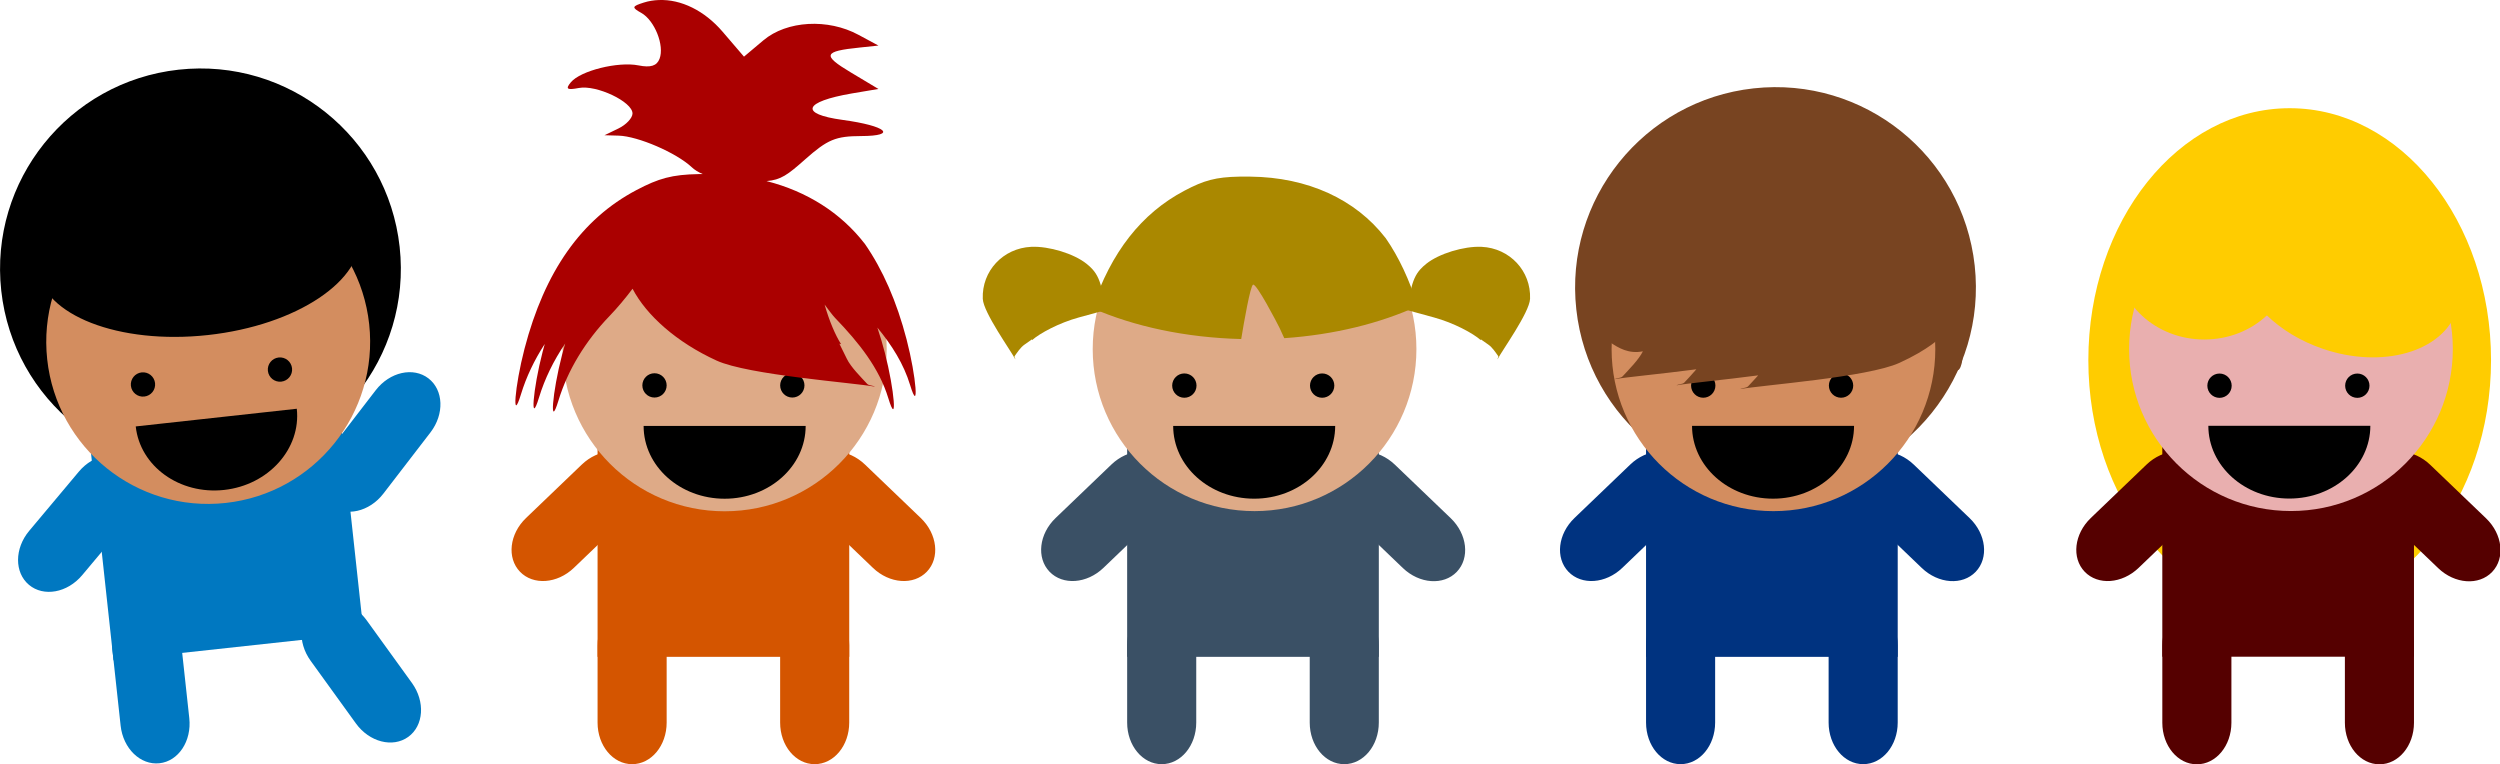 <?xml version="1.0" encoding="UTF-8" standalone="no"?>
<!-- Created with Inkscape (http://www.inkscape.org/) -->
<svg
    xmlns:inkscape="http://www.inkscape.org/namespaces/inkscape"
    xmlns:rdf="http://www.w3.org/1999/02/22-rdf-syntax-ns#"
    xmlns="http://www.w3.org/2000/svg"
    xmlns:cc="http://creativecommons.org/ns#"
    xmlns:dc="http://purl.org/dc/elements/1.1/"
    xmlns:sodipodi="http://sodipodi.sourceforge.net/DTD/sodipodi-0.dtd"
    xmlns:svg="http://www.w3.org/2000/svg"
    xmlns:ns1="http://sozi.baierouge.fr"
    xmlns:xlink="http://www.w3.org/1999/xlink"
    id="svg3302"
    sodipodi:docname="Nuevo documento 1"
    viewBox="0 0 771.35 235.78"
    version="1.1"
    inkscape:version="0.47 r22583"
  >
  <sodipodi:namedview
      id="base"
      bordercolor="#666666"
      inkscape:pageshadow="2"
      inkscape:window-y="24"
      pagecolor="#ffffff"
      inkscape:window-height="950"
      inkscape:window-maximized="1"
      inkscape:zoom="1"
      inkscape:window-x="0"
      showgrid="false"
      borderopacity="1.0"
      inkscape:current-layer="layer1"
      inkscape:cx="364.53764"
      inkscape:cy="124.03012"
      inkscape:window-width="1280"
      inkscape:pageopacity="0.0"
      inkscape:document-units="px"
  />
  <g
      id="layer1"
      inkscape:label="Capa 1"
      inkscape:groupmode="layer"
      transform="translate(113.58 -763.47)"
    >
    <g
        id="g3806"
        transform="translate(0 13.823)"
      >
      <path
          id="rect4350"
          style="fill:#003380"
          transform="rotate(46.211)"
          d="m924.77 324c5.904 0 10.658 5.722 10.658 12.829v23.825c0 7.107-4.753 12.829-10.658 12.829-5.904 0-10.658-5.722-10.658-12.829v-23.825c0-7.107 4.753-12.829 10.658-12.829z"
      />
      <path
          id="rect4352"
          style="fill:#003380"
          transform="matrix(-.692 .722 .722 .692 0 0)"
          d="m325.34 949.32c5.904 0 10.658 5.722 10.658 12.829v23.825c0 7.107-4.753 12.829-10.658 12.829-5.904 0-10.658-5.722-10.658-12.829v-23.825c0-7.107 4.753-12.829 10.658-12.829z"
      />
      <path
          id="rect4354"
          style="fill:#003380"
          d="m394.29 879.23h77.65v73.083h-77.65v-73.083z"
      />
      <path
          id="rect4356"
          style="fill:#003380"
          d="m404.95 935.94c5.904 0 10.658 5.722 10.658 12.829v23.825c0 7.107-4.753 12.829-10.658 12.829-5.904 0-10.658-5.722-10.658-12.829v-23.825c0-7.107 4.753-12.829 10.658-12.829z"
      />
      <path
          id="rect4364"
          style="fill:#003380"
          d="m461.28 935.94c5.904 0 10.658 5.722 10.658 12.829v23.825c0 7.107-4.753 12.829-10.658 12.829-5.904 0-10.658-5.722-10.658-12.829v-23.825c0-7.107 4.753-12.829 10.658-12.829z"
      />
      <path
          id="path4372"
          style="fill:#784421"
          transform="matrix(.464 -.051 .05 .456 519.79 673.15)"
          d="m-88.305 337.59c0 74.416-59.303 134.74-132.46 134.74-73.154 0-132.46-60.326-132.46-134.74 0-74.416 59.303-134.74 132.46-134.74 73.154 0 132.46 60.326 132.46 134.74z"
      />
      <path
          id="path4360"
          style="fill:#d38d5f"
          transform="matrix(.377 0 0 .371 516.83 732.12)"
          d="m-88.305 337.59c0 74.416-59.303 134.74-132.46 134.74-73.154 0-132.46-60.326-132.46-134.74 0-74.416 59.303-134.74 132.46-134.74 73.154 0 132.46 60.326 132.46 134.74z"
      />
      <path
          id="path4366"
          style="fill:#000000"
          transform="matrix(.411 0 0 .448 343.73 703.05)"
          d="m175.09 369.56c0 4.625-4.09 8.374-9.135 8.374s-9.135-3.749-9.135-8.374 4.09-8.374 9.135-8.374 9.135 3.749 9.135 8.374z"
      />
      <path
          id="path4463"
          style="fill:#000000"
          transform="matrix(.411 0 0 .448 386.25 703.05)"
          d="m175.09 369.56c0 4.625-4.09 8.374-9.135 8.374s-9.135-3.749-9.135-8.374 4.09-8.374 9.135-8.374 9.135 3.749 9.135 8.374z"
      />
      <path
          id="path4465"
          style="fill:#000000"
          transform="matrix(.513 0 0 .5 371.77 665.82)"
          d="m169 430.46c0 24.805-21.813 44.914-48.72 44.914s-48.72-20.109-48.72-44.914v-0l48.72 0z"
      />
      <path
          id="path6581"
          sodipodi:nodetypes="csssscccccccccscsscssc"
          style="fill:#784421"
          d="m429.3 797.99c-0.644-0.001-1.25 0.005-1.844 0.016-8.319 0.152-12.409 1.315-19.313 4.953-17.06 8.989-22.029 14.964-28.291 39.008-3.037 11.66-3.96 23.548-1.094 14.125 1.886-6.2 5.693 3.751 14.557 1.946-1.242 2.558-4.354 5.656-6.297 7.766-0.546 0.533-1.763 0.452-2.422 0.844 3.477-0.646 14.336-1.621 25.22-3.063-1.266 1.499-2.67 2.954-3.735 4.109-0.546 0.533-1.747 0.452-2.406 0.844 3.479-0.647 14.33-1.636 25.22-3.078-1.095 1.24-2.232 2.421-3.125 3.391-0.546 0.533-1.747 0.452-2.406 0.844 6.555-1.218 39.284-3.607 49.111-8.094 8.95-4.087 12.629-7.689 14.752-9.693 1.415 2.565-0.105 5.29 0.824 8.344 2.866 9.422 5.807-0.903 2.77-12.563-3.062-11.755-6.313-20.007-11.908-28.074-0.017-0.022-0.029-0.04-0.047-0.062-10.525-13.575-27.342-21.334-47.548-21.548-0.69-0.007-1.371-0.015-2.016-0.016z"
      />
    </g
    >
    <g
        id="g3792"
        transform="translate(74.751 23.478)"
      >
      <path
          id="rect4398"
          style="fill:#3a5065"
          transform="rotate(46.211)"
          d="m755.29 486.85c5.904 0 10.658 5.722 10.658 12.829v23.825c0 7.107-4.753 12.829-10.658 12.829-5.904 0-10.658-5.722-10.658-12.829v-23.825c0-7.107 4.753-12.829 10.658-12.829z"
      />
      <path
          id="rect4400"
          style="fill:#3a5065"
          transform="matrix(-.692 .722 .722 .692 0 0)"
          d="m480.88 773.11c5.904 0 10.658 5.722 10.658 12.829v23.825c0 7.107-4.753 12.829-10.658 12.829-5.904 0-10.658-5.722-10.658-12.829v-23.825c0-7.107 4.753-12.829 10.658-12.829z"
      />
      <path
          id="rect4402"
          style="fill:#3a5065"
          d="m159.44 869.57h77.65v73.083h-77.65v-73.083z"
      />
      <path
          id="rect4404"
          style="fill:#3a5065"
          d="m170.1 926.29c5.904 0 10.658 5.722 10.658 12.829v23.825c0 7.107-4.753 12.829-10.658 12.829-5.904 0-10.658-5.722-10.658-12.829v-23.825c0-7.107 4.753-12.829 10.658-12.829z"
      />
      <path
          id="rect4406"
          style="fill:#3a5065"
          d="m226.43 926.29c5.904 0 10.658 5.722 10.658 12.829v23.825c0 7.107-4.753 12.829-10.658 12.829-5.904 0-10.658-5.722-10.658-12.829v-23.825c0-7.107 4.753-12.829 10.658-12.829z"
      />
      <path
          id="path4410"
          style="fill:#deaa87"
          transform="matrix(.377 0 0 .371 281.98 722.46)"
          d="m-88.305 337.59c0 74.416-59.303 134.74-132.46 134.74-73.154 0-132.46-60.326-132.46-134.74 0-74.416 59.303-134.74 132.46-134.74 73.154 0 132.46 60.326 132.46 134.74z"
      />
      <path
          id="path4412"
          style="fill:#000000"
          transform="matrix(.411 0 0 .448 108.88 693.4)"
          d="m175.09 369.56c0 4.625-4.09 8.374-9.135 8.374s-9.135-3.749-9.135-8.374 4.09-8.374 9.135-8.374 9.135 3.749 9.135 8.374z"
      />
      <path
          id="path4414"
          style="fill:#000000"
          transform="matrix(.411 0 0 .448 151.4 693.4)"
          d="m175.09 369.56c0 4.625-4.09 8.374-9.135 8.374s-9.135-3.749-9.135-8.374 4.09-8.374 9.135-8.374 9.135 3.749 9.135 8.374z"
      />
      <path
          id="path4416"
          style="fill:#000000"
          transform="matrix(.513 0 0 .5 136.93 656.17)"
          d="m169 430.46c0 24.805-21.813 44.914-48.72 44.914s-48.72-20.109-48.72-44.914v-0l48.72 0z"
      />
      <path
          id="path6607"
          style="fill:#aa8800"
          d="m249.93 823.05c0.511-0.566 1.112-1.114 1.805-1.671 3.893-3.13 11.611-5.488 17.076-5.229 8.7 0.413 15.276 7.473 14.944 16.033-0.164 4.224-8.784 16.158-10.033 18.674-0.048-0.299 0.379-0.711 0.206-0.994-0.76-1.053-1.8-2.699-3.075-3.565-0.78-0.52-1.497-1.076-2.274-1.597-0.026 0.072-0.028 0.148-0.052 0.222-2.328-2.076-8.289-5.312-14.404-6.982l-8.588-2.351 1.299-5.657c0.755-3.268 1.563-5.187 3.097-6.884z"
      />
      <path
          id="path6609"
          style="fill:#aa8800"
          d="m194.05 794.49c-7.295 0.133-10.878 1.149-16.932 4.339-13.251 6.982-22.628 18.955-28.415 36.246 12.942 5.66 28.786 9.092 45.929 9.524 0.851-5.232 2.803-16.352 3.651-16.774 1.032-0.513 7.463 11.865 8.202 13.387 0.189 0.388 0.745 1.587 1.429 3.122 15.385-1.06 29.499-4.569 41.167-9.895-2.541-8.107-5.816-15.126-9.895-21.007-0.015-0.019-0.038-0.033-0.053-0.053-9.229-11.905-23.977-18.703-41.696-18.89-1.211-0.014-2.344-0.019-3.386 0zm53.337 48.681c-0.231 0.221-0.488 0.465-0.794 0.688 0.283-0.206 0.575-0.431 0.794-0.635-0.007-0.014 0.007-0.04 0-0.053z"
      />
      <path
          id="path6611"
          style="fill:#aa8800"
          d="m148.72 823.05c-0.511-0.566-1.112-1.114-1.805-1.671-3.893-3.13-11.611-5.488-17.076-5.229-8.7 0.413-15.276 7.473-14.944 16.033 0.164 4.224 8.784 16.158 10.033 18.674 0.048-0.299-0.379-0.711-0.206-0.994 0.76-1.053 1.8-2.699 3.075-3.565 0.78-0.52 1.497-1.076 2.274-1.597 0.026 0.072 0.028 0.148 0.052 0.222 2.328-2.076 8.289-5.312 14.404-6.982l8.588-2.351-1.299-5.657c-0.755-3.268-1.563-5.187-3.097-6.884z"
      />
    </g
    >
    <g
        id="g4778"
      >
      <path
          id="rect3394"
          style="fill:#d45500"
          d="m82.564 905.62c4.086 4.262 3.245 11.653-1.886 16.571l-17.199 16.487c-5.13 4.918-12.55 5.446-16.636 1.184-4.086-4.262-3.245-11.653 1.886-16.571l17.199-16.487c5.13-4.918 12.55-5.446 16.636-1.184z"
      />
      <path
          id="rect3396"
          style="fill:#d45500"
          d="m136.67 905.62c-4.086 4.262-3.245 11.653 1.886 16.571l17.199 16.487c5.13 4.918 12.55 5.446 16.636 1.184 4.086-4.262 3.245-11.653-1.886-16.571l-17.199-16.487c-5.13-4.918-12.55-5.446-16.636-1.184z"
      />
      <path
          id="rect3398"
          style="fill:#d45500"
          d="m70.794 893.05h77.648v73.08h-77.648v-73.08z"
      />
      <path
          id="rect3400"
          style="fill:#d45500"
          d="m81.452 949.77c5.904 0 10.658 5.721 10.658 12.828v23.824c0 7.107-4.753 12.828-10.658 12.828-5.904 0-10.658-5.721-10.658-12.828v-23.824c0-7.107 4.753-12.828 10.658-12.828z"
      />
      <path
          id="path3404"
          style="fill:#deaa87"
          d="m160 871.22c0 27.614-22.386 50-50 50s-50-22.386-50-50 22.386-50 50-50 50 22.386 50 50z"
      />
      <path
          id="rect3408"
          style="fill:#d45500"
          d="m137.78 949.77c5.904 0 10.658 5.721 10.658 12.828v23.824c0 7.107-4.753 12.828-10.658 12.828-5.904 0-10.658-5.721-10.658-12.828v-23.824c0-7.107 4.753-12.828 10.658-12.828z"
      />
      <path
          id="path3410"
          style="fill:#000000"
          d="m92.109 882.38c0 2.071-1.679 3.75-3.75 3.75s-3.75-1.679-3.75-3.75 1.679-3.75 3.75-3.75 3.75 1.679 3.75 3.75z"
      />
      <path
          id="path3412"
          style="fill:#000000"
          d="m134.63 882.38c0 2.071-1.679 3.75-3.75 3.75s-3.75-1.679-3.75-3.75 1.679-3.75 3.75-3.75 3.75 1.679 3.75 3.75z"
      />
      <path
          id="path3414"
          style="fill:#000000"
          d="m135 894.89c0 12.403-11.193 22.457-25 22.457s-25-10.054-25-22.457v-0l25 0z"
      />
      <path
          id="path6557"
          style="fill:#aa0000"
          d="m89.683 763.48c-1.579 0.064-3.119 0.303-4.625 0.781-3.698 1.174-3.78 1.509-0.781 3.188 4.115 2.303 7.213 10.059 5.641 14.156-0.842 2.195-2.738 2.796-6.484 2.047-6.306-1.261-17.904 1.62-20.891 5.219-1.718 2.07-1.192 2.45 2.469 1.75 5.427-1.037 16.562 4.245 16.563 7.859 0 1.396-1.951 3.479-4.328 4.625l-4.312 2.094 4.375 0.125c5.959 0.177 17.791 5.28 22.516 9.719 0.904 0.85 2.023 1.548 3.406 2.125-0.407 0.002-0.818 0.009-1.203 0.016-8.275 0.151-12.35 1.303-19.219 4.922-16.971 8.942-28.332 25.065-34.563 48.984-3.021 11.599-3.945 23.42-1.094 14.047 1.615-5.31 4.107-10.557 7.344-15.531-0.224 0.795-0.444 1.593-0.656 2.406-3.021 11.599-3.945 23.42-1.094 14.047 1.733-5.698 4.473-11.321 8.062-16.609-0.34 1.164-0.671 2.343-0.984 3.547-3.021 11.599-3.945 23.42-1.094 14.047 2.814-9.25 8.267-18.299 15.734-26.047 2.344-2.432 4.949-5.533 7.125-8.438 4.29 8.228 13.634 16.554 25.938 22.172 9.776 4.464 42.339 6.835 48.859 8.047-0.656-0.39-1.848-0.314-2.391-0.844-1.952-2.119-5.102-5.238-6.312-7.797-0.719-1.555-1.557-3.072-2.281-4.625 0.181 0.046 0.364 0.137 0.547 0.188-1.787-2.79-3.693-7.261-5.109-12.266 1.067 1.422 2.413 3.273 3.203 4.094 7.467 7.748 13.64 15.547 16.453 24.797 2.851 9.373 1.943-2.448-1.078-14.047-0.698-2.679-1.468-5.252-2.297-7.734 4.531 5.511 8.131 11.25 10.094 17.703 2.851 9.373 1.943-2.448-1.078-14.047-3.046-11.694-7.34-21.506-12.906-29.531-0.017-0.022-0.045-0.04-0.062-0.062-7.339-9.466-17.754-16.08-30.25-19.266 4.441-0.352 6.553-1.939 11.906-6.688 6.952-6.166 9.434-7.178 17.281-7.203 11.382-0.036 7.827-3.147-5.703-4.984-13.429-1.824-12.103-5.59 2.875-8.172l8.172-1.375-8.531-5.109c-8.882-5.315-8.481-6.522 2.766-7.672l5.766-0.609-6.125-3.297c-9.435-5.119-22.12-4.42-29.359 1.672l-6 5.047-6.594-7.688c-5.601-6.543-12.847-10.057-19.688-9.781z"
      />
    </g
    >
    <g
        id="g4684"
        transform="translate(241.43 -321.49)"
      >
      <path
          id="path2775"
          style="fill:#ffcc00"
          transform="matrix(.469 0 0 .577 454.99 1001.3)"
          d="m-88.305 337.59c0 74.416-59.303 134.74-132.46 134.74-73.154 0-132.46-60.326-132.46-134.74 0-74.416 59.303-134.74 132.46-134.74 73.154 0 132.46 60.326 132.46 134.74z"
      />
      <path
          id="rect2777"
          style="fill:#550000"
          transform="rotate(46.211)"
          d="m1110 615.34c5.904 0 10.658 5.721 10.658 12.828v23.824c0 7.107-4.753 12.828-10.658 12.828-5.904 0-10.658-5.721-10.658-12.828v-23.824c0-7.107 4.753-12.828 10.658-12.828z"
      />
      <path
          id="rect2779"
          style="fill:#550000"
          transform="matrix(-.692 .722 .722 .692 0 0)"
          d="m624.24 1122.1c5.904 0 10.658 5.721 10.658 12.828v23.824c0 7.107-4.753 12.828-10.658 12.828-5.904 0-10.658-5.721-10.658-12.828v-23.824c0-7.107 4.753-12.828 10.658-12.828z"
      />
      <path
          id="rect2781"
          style="fill:#550000"
          d="m312.15 1214.5h77.648v73.08h-77.648v-73.08z"
      />
      <path
          id="rect2783"
          style="fill:#550000"
          d="m322.81 1271.3c5.904 0 10.658 5.721 10.658 12.828v23.824c0 7.107-4.753 12.828-10.658 12.828-5.904 0-10.658-5.721-10.658-12.828v-23.824c0-7.107 4.753-12.828 10.658-12.828z"
      />
      <path
          id="path2785"
          style="fill:#e9afaf"
          transform="matrix(.377 0 0 .371 435.07 1067.4)"
          d="m-88.305 337.59c0 74.416-59.303 134.74-132.46 134.74-73.154 0-132.46-60.326-132.46-134.74 0-74.416 59.303-134.74 132.46-134.74 73.154 0 132.46 60.326 132.46 134.74z"
      />
      <path
          id="rect2787"
          style="fill:#550000"
          d="m379.14 1271.3c5.904 0 10.658 5.721 10.658 12.828v23.824c0 7.107-4.753 12.828-10.658 12.828-5.904 0-10.658-5.721-10.658-12.828v-23.824c0-7.107 4.753-12.828 10.658-12.828z"
      />
      <path
          id="path4287"
          style="fill:#000000"
          transform="matrix(.411 0 0 .448 261.59 1038.4)"
          d="m175.09 369.56c0 4.625-4.09 8.374-9.135 8.374s-9.135-3.749-9.135-8.374 4.09-8.374 9.135-8.374 9.135 3.749 9.135 8.374z"
      />
      <path
          id="path4289"
          style="fill:#000000"
          transform="matrix(.411 0 0 .448 304.11 1038.4)"
          d="m175.09 369.56c0 4.625-4.09 8.374-9.135 8.374s-9.135-3.749-9.135-8.374 4.09-8.374 9.135-8.374 9.135 3.749 9.135 8.374z"
      />
      <path
          id="path4291"
          style="fill:#000000"
          transform="matrix(.513 0 0 0.5 289.64 1001.1)"
          d="m169 430.46c0 24.805-21.813 44.914-48.72 44.914s-48.72-20.109-48.72-44.914v-0l48.72 0z"
      />
      <path
          id="path2821"
          style="fill:#ffcc00"
          d="m350.6 1138.7c-5.681 0-10.738 1.534-13.937 3.906-3.508-1.525-7.423-2.375-11.562-2.375-14.917 0-27.031 11.078-27.031 24.734 0 13.657 12.114 24.75 27.031 24.75 7.563 0 14.406-2.849 19.312-7.438 4.461 4.294 10.333 7.93 17.187 10.281 18.483 6.339 37.085 0.996 41.516-11.922 4.431-12.918-6.97-28.552-25.453-34.891-4.178-1.433-8.366-2.26-12.391-2.547-3.126-2.707-8.53-4.5-14.672-4.5z"
      />
    </g
    >
    <g
        id="g4755"
        transform="translate(-61.619 -347.49)"
      >
      <path
          id="rect2804"
          style="fill:#0078c1"
          transform="rotate(39.985)"
          d="m796.88 967.66c5.904 0 10.657 5.721 10.657 12.828v23.824c0 7.107-4.753 12.828-10.657 12.828-5.904 0-10.657-5.721-10.657-12.828v-23.824c0-7.107 4.753-12.828 10.657-12.828z"
      />
      <path
          id="rect2806"
          style="fill:#0078c1"
          transform="matrix(-.793 -.61 -.61 .793 0 0)"
          d="m-811.75 923.75c5.904 0 10.657 5.721 10.657 12.828v23.824c0 7.107-4.753 12.828-10.657 12.828-5.904 0-10.657-5.721-10.657-12.828v-23.824c0-7.107 4.753-12.828 10.657-12.828z"
      />
      <path
          id="rect2808"
          style="fill:#0078c1"
          transform="matrix(.994 -.108 .108 .994 0 0)"
          d="m-158.87 1232.3h77.646v73.078h-77.646v-73.078z"
      />
      <path
          id="rect2810"
          style="fill:#0078c1"
          transform="matrix(.994 -.108 .108 .994 0 0)"
          d="m-148.21 1289c5.904 0 10.657 5.721 10.657 12.828v23.824c0 7.107-4.753 12.828-10.657 12.828-5.904 0-10.657-5.721-10.657-12.828v-23.824c0-7.107 4.753-12.828 10.657-12.828z"
      />
      <path
          id="rect2818"
          style="fill:#0078c1"
          transform="matrix(.811 -.586 .586 .811 0 0)"
          d="m-723.43 1078c5.904 0 10.657 5.721 10.657 12.828v23.824c0 7.107-4.753 12.828-10.657 12.828-5.904 0-10.657-5.721-10.657-12.828v-23.824c0-7.107 4.753-12.828 10.657-12.828z"
      />
      <path
          id="path2812"
          style="fill:#000000"
          transform="matrix(.464 -.051 .05 .456 95.442 1028.7)"
          d="m-88.305 337.59c0 74.416-59.303 134.74-132.46 134.74-73.154 0-132.46-60.326-132.46-134.74 0-74.416 59.303-134.74 132.46-134.74 73.154 0 132.46 60.326 132.46 134.74z"
      />
      <path
          id="path2814"
          style="fill:#d38d5f"
          transform="matrix(.375 -.041 .04 .369 81.56 1082.8)"
          d="m-88.305 337.59c0 74.416-59.303 134.74-132.46 134.74-73.154 0-132.46-60.326-132.46-134.74 0-74.416 59.303-134.74 132.46-134.74 73.154 0 132.46 60.326 132.46 134.74z"
      />
      <path
          id="path2816"
          style="fill:#000000"
          transform="matrix(.375 -.041 .021 .192 85.035 1114.6)"
          d="m-88.305 337.59c0 74.416-59.303 134.74-132.46 134.74-73.154 0-132.46-60.326-132.46-134.74 0-74.416 59.303-134.74 132.46-134.74 73.154 0 132.46 60.326 132.46 134.74z"
      />
      <path
          id="path2820"
          style="fill:#000000"
          transform="matrix(.408 -.045 .049 .445 -93.665 1072.6)"
          d="m175.09 369.56c0 4.625-4.09 8.374-9.135 8.374s-9.135-3.749-9.135-8.374 4.09-8.374 9.135-8.374 9.135 3.749 9.135 8.374z"
      />
      <path
          id="path2822"
          style="fill:#000000"
          transform="matrix(.408 -.045 .049 .445 -51.399 1068)"
          d="m175.09 369.56c0 4.625-4.09 8.374-9.135 8.374s-9.135-3.749-9.135-8.374 4.09-8.374 9.135-8.374 9.135 3.749 9.135 8.374z"
      />
      <path
          id="path2824"
          style="fill:#000000"
          transform="matrix(.51 -.056 .054 .497 -69.822 1032.6)"
          d="m169 430.46c0 24.805-21.813 44.914-48.72 44.914s-48.72-20.109-48.72-44.914v-0l48.72 0z"
      />
    </g
    >
  </g
  >
</svg
>
